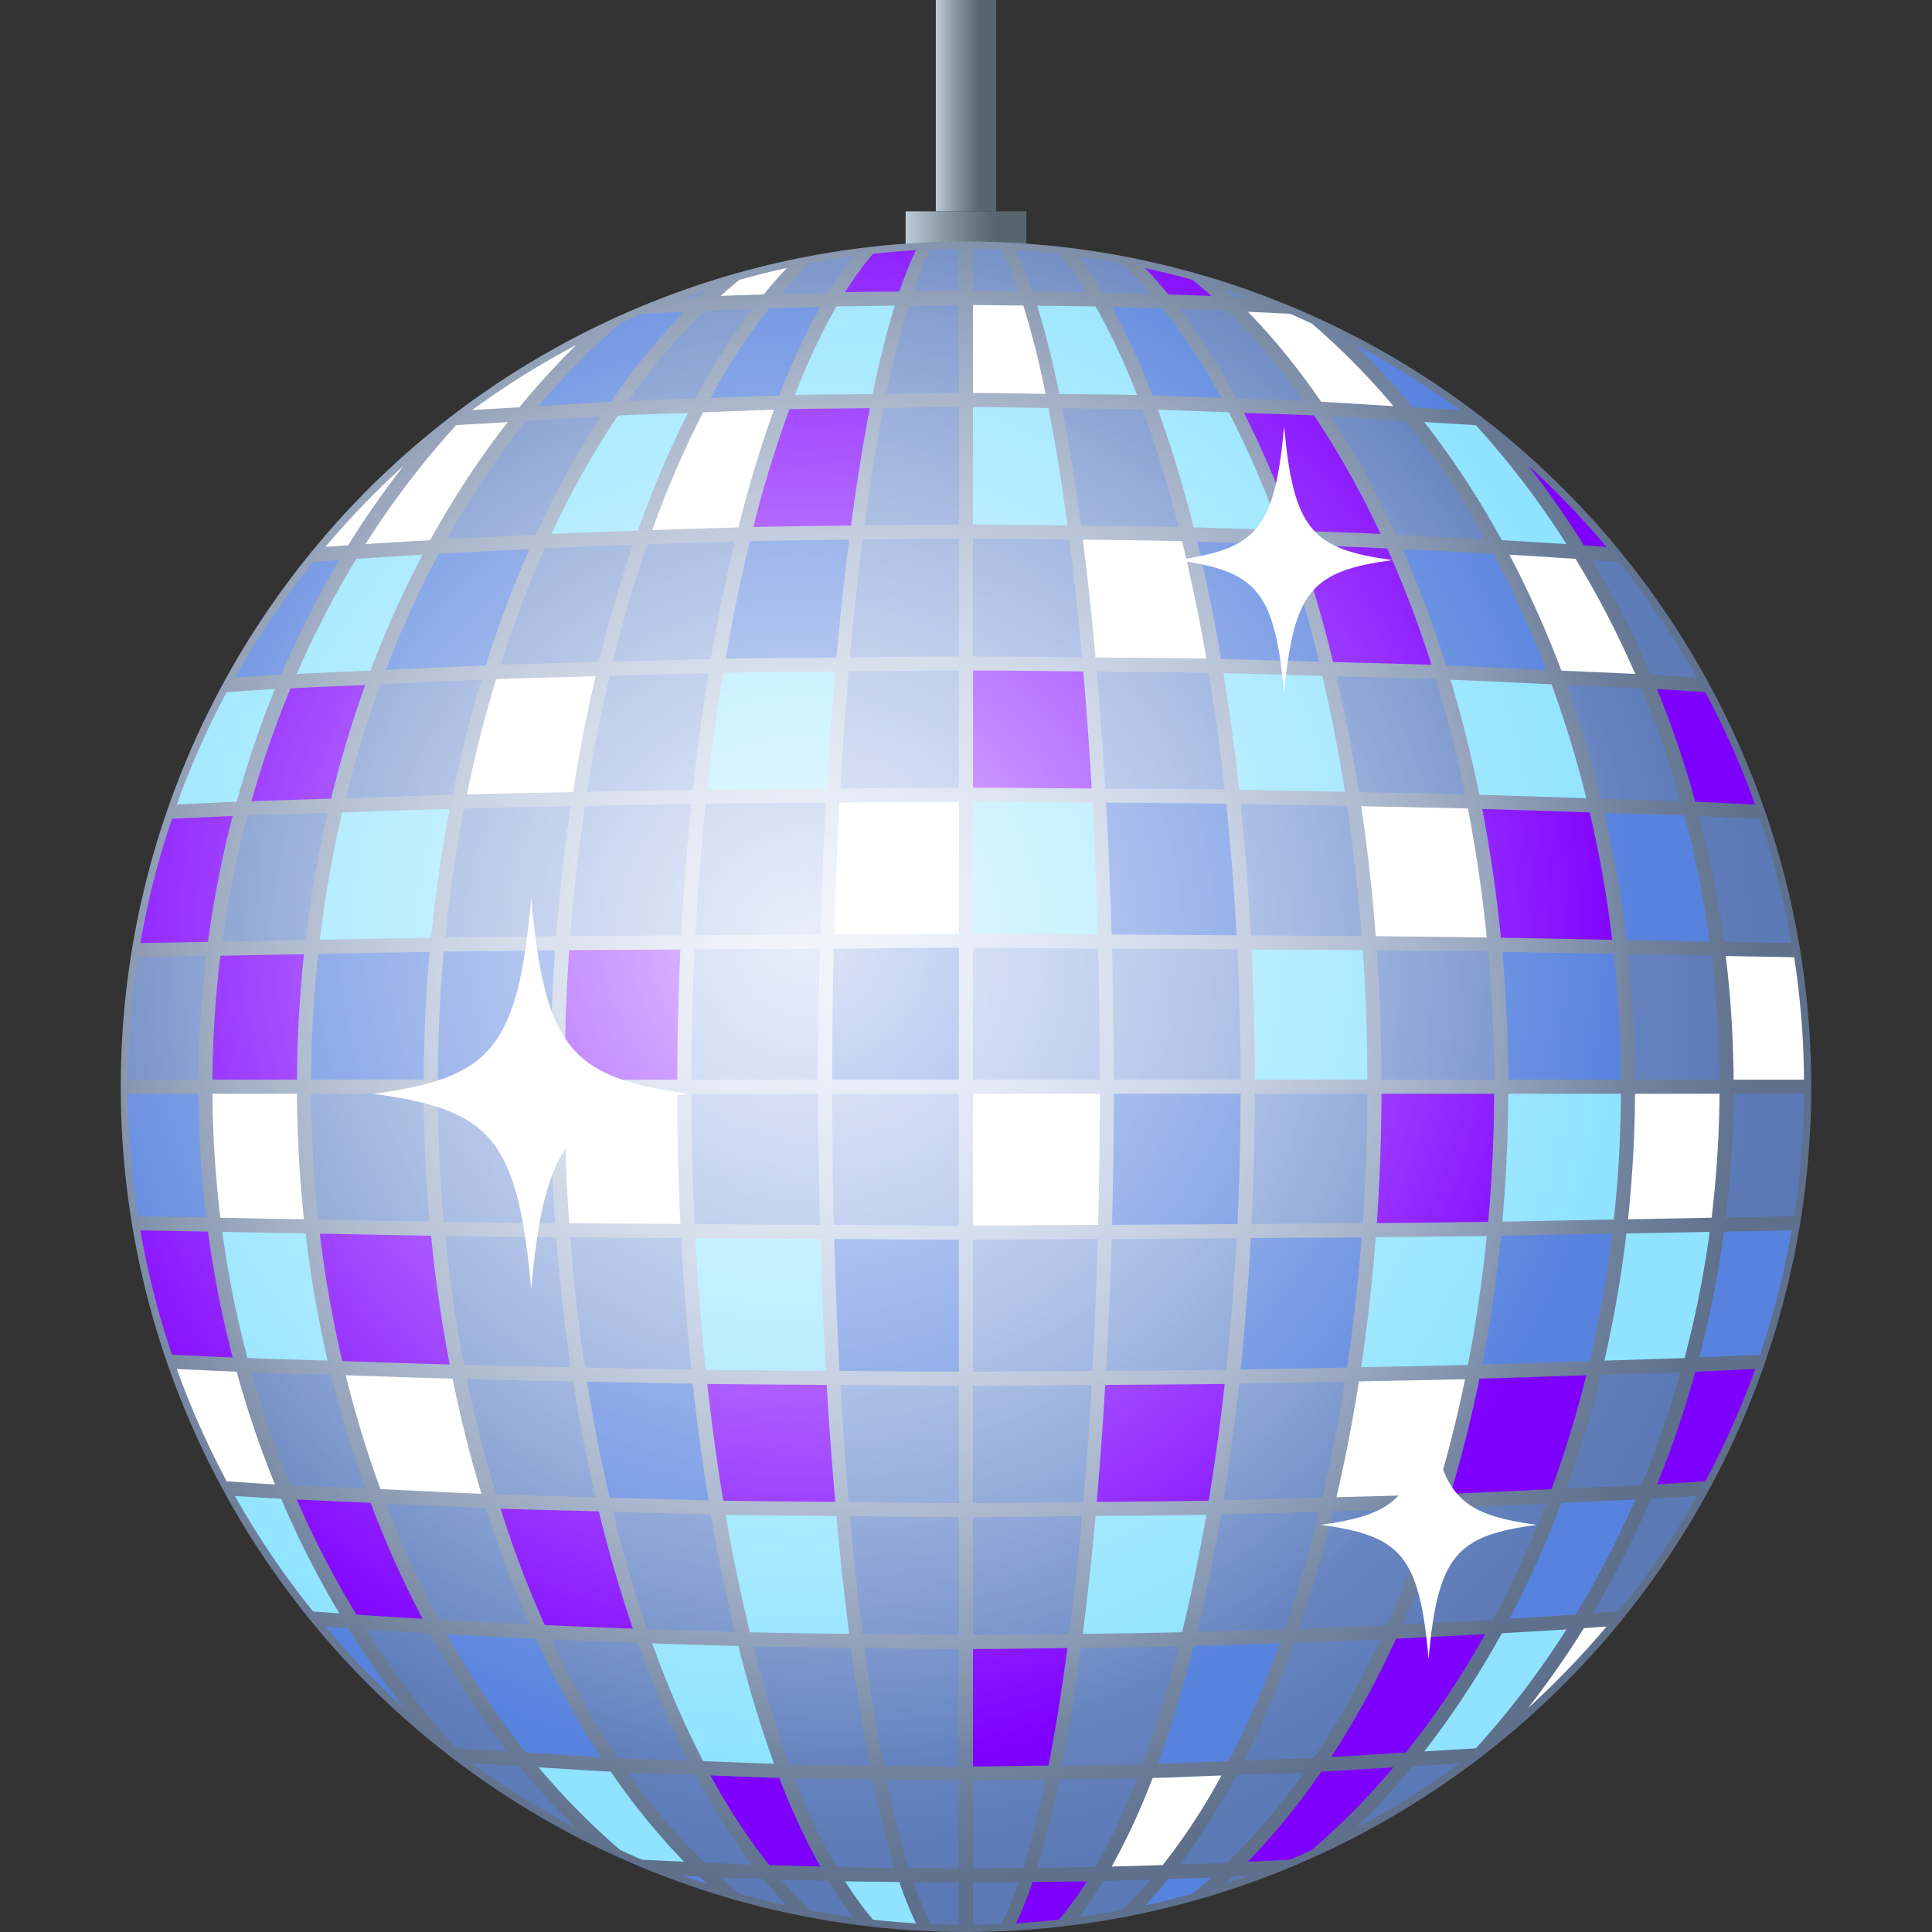 <svg xmlns="http://www.w3.org/2000/svg" xml:space="preserve" style="enable-background:new 0 0 64 64" viewBox="0 0 64 64"><rect x="0" y="0" width="64" height="64" fill="#333333" stroke="none"/><linearGradient id="a" x1="31" x2="33" y1="3.5" y2="3.5" gradientUnits="userSpaceOnUse"><stop offset="0" style="stop-color:#bdcad9"/><stop offset=".323" style="stop-color:#8a98a4"/><stop offset=".597" style="stop-color:#65737d"/><stop offset=".739" style="stop-color:#57656e"/></linearGradient><path d="M31 0h2v7h-2z" style="fill:url(#a)"/><linearGradient id="b" x1="30" x2="34" y1="9" y2="9" gradientUnits="userSpaceOnUse"><stop offset="0" style="stop-color:#bdcad9"/><stop offset=".323" style="stop-color:#8a98a4"/><stop offset=".597" style="stop-color:#65737d"/><stop offset=".739" style="stop-color:#57656e"/></linearGradient><path d="M30 7h4v4h-4z" style="fill:url(#b)"/><radialGradient id="c" cx="28.811" cy="32.967" r="29.711" gradientUnits="userSpaceOnUse"><stop offset="0" style="stop-color:#c5d4f0"/><stop offset=".163" style="stop-color:#bdcce8"/><stop offset=".414" style="stop-color:#a7b7d3"/><stop offset=".722" style="stop-color:#8495b1"/><stop offset="1" style="stop-color:#5e708c"/></radialGradient><circle cx="32" cy="36" r="28" style="fill:url(#c)"/><path d="M54.687 22.35c.511.027 1.021.063 1.531.092a27.92 27.92 0 0 0-2.589-3.826c-.291-.02-.58-.043-.87-.063a31.797 31.797 0 0 1 1.928 3.797zM41.361 9.861c-.258-.094-.519-.18-.779-.265.084.077.164.16.248.239.177.009.354.019.531.026z" style="opacity:.5;fill:#5782de"/><path d="M49.749 17.895c.713.041 1.427.082 2.142.129a28.687 28.687 0 0 0-3.002-3.938c-.57-.041-1.139-.067-1.709-.104a29.466 29.466 0 0 1 2.569 3.913z" style="fill:#8fe3ff"/><path d="M48.363 13.586a27.604 27.604 0 0 0-3.455-2.158c.656.643 1.286 1.33 1.885 2.064.523.032 1.046.059 1.57.094z" style="fill:#5782de"/><path d="M34.732 13.516c-.834-.01-1.667-.03-2.5-.031v3.889c1.043 0 2.087.021 3.129.031a64.835 64.835 0 0 0-.629-3.889z" style="fill:#8fe3ff"/><path d="M43.766 13.31c.795.039 1.595.097 2.393.144a23.875 23.875 0 0 0-2.703-2.736c-.24-.109-.479-.222-.723-.324a164.85 164.85 0 0 0-1.396-.065c.86.878 1.671 1.88 2.429 2.981z" style="fill:#fff"/><path d="M33.167 8.263c-.31-.013-.622-.021-.935-.024v1.4c.506.002 1.011.011 1.516.016a10.006 10.006 0 0 0-.581-1.392z" style="opacity:.5;fill:#5782de"/><path d="M33.9 10.122c-.556-.006-1.111-.015-1.668-.017v2.913c.802.001 1.604.02 2.405.029a30.34 30.34 0 0 0-.737-2.925z" style="fill:#fff"/><path d="M40.127 9.803c-.205-.182-.41-.361-.619-.53a27.693 27.693 0 0 0-1.576-.394c.262.273.517.568.769.876.475.015.951.028 1.426.048z" style="fill:#7e00ff"/><path d="M38.119 9.738a13.468 13.468 0 0 0-.964-1.018c-.47-.089-.942-.164-1.419-.229.28.361.553.763.819 1.202.521.012 1.043.03 1.564.045zm-2.115-.06a10.635 10.635 0 0 0-.928-1.271 26.55 26.55 0 0 0-1.42-.12c.191.392.375.851.551 1.371.599.006 1.197.008 1.797.02z" style="opacity:.5;fill:#5782de"/><path d="M53.219 18.119a27.934 27.934 0 0 0-2.598-2.698 30.292 30.292 0 0 1 1.846 2.644c.25.015.502.037.752.054zm-4.02 36.013c-.985.056-1.97.106-2.953.152a29.935 29.935 0 0 1-2.148 3.918c.824-.042 1.649-.099 2.474-.148a28.696 28.696 0 0 0 2.627-3.922z" style="fill:#7e00ff"/><path d="M51.219 49.806c-1.105.05-2.208.108-3.314.149a37.265 37.265 0 0 1-1.442 3.852c1-.047 2.001-.098 3.003-.154a33.3 33.3 0 0 0 1.753-3.847z" style="opacity:.5;fill:#5782de"/><path d="M40.461 58.815c-.76.026-1.521.064-2.279.083a22.665 22.665 0 0 1-1.354 2.932c.563-.013 1.125-.029 1.688-.047a20.456 20.456 0 0 0 1.945-2.968z" style="fill:#fff"/><path d="M54.17 49.672c-.815.043-1.632.073-2.447.111A33.834 33.834 0 0 1 50 53.624c.73-.043 1.462-.089 2.193-.138a31.131 31.131 0 0 0 1.977-3.814z" style="fill:#5782de"/><path d="M43.2 58.717c-.748.035-1.495.053-2.243.08a22.03 22.03 0 0 1-1.876 2.971c.524-.019 1.05-.041 1.574-.063a21.145 21.145 0 0 0 2.545-2.988z" style="opacity:.5;fill:#5782de"/><path d="M56.158 26.559c.662.025 1.322.062 1.983.089a27.946 27.946 0 0 0-1.653-3.722c-.533-.03-1.064-.07-1.597-.1a33.35 33.35 0 0 1 1.267 3.733z" style="fill:#7e00ff"/><path d="M56.961 36.232h-2.799a41.116 41.116 0 0 1-.232 4.158c.924-.016 1.846-.033 2.769-.051.164-1.342.253-2.713.262-4.107z" style="fill:#fff"/><path d="M55.668 45.459c-.879.033-1.759.054-2.638.084a36.88 36.88 0 0 1-1.13 3.765c.824-.038 1.65-.067 2.475-.111a32.93 32.93 0 0 0 1.293-3.738zm1.03-13.799c-.923-.019-1.845-.035-2.769-.052.146 1.359.225 2.747.232 4.157h2.799a35.307 35.307 0 0 0-.262-4.105z" style="opacity:.5;fill:#5782de"/><path d="M56.637 40.807c-.92.018-1.84.036-2.76.052a39.904 39.904 0 0 1-.73 4.214c.885-.03 1.771-.051 2.656-.085.359-1.355.638-2.751.834-4.181z" style="fill:#8fe3ff"/><path d="M45.732 54.311c-.957.043-1.912.078-2.866.111a33.542 33.542 0 0 1-1.657 3.9c.773-.03 1.545-.048 2.319-.086a29.1 29.1 0 0 0 2.204-3.925z" style="opacity:.5;fill:#5782de"/><path d="M18.856 31.477a64.683 64.683 0 0 0-.153 4.289h3.732c.004-1.467.038-2.907.104-4.312-1.227.009-2.457.01-3.683.023z" style="fill:#7e00ff"/><path d="M20.963 18.049c-.971.035-1.944.072-2.918.117a36.488 36.488 0 0 0-1.465 3.855c1.085-.039 2.172-.059 3.258-.09a45.526 45.526 0 0 1 1.125-3.882z" style="opacity:.5;fill:#5782de"/><path d="M18.702 36.232c.005 1.457.056 2.891.153 4.289 1.227.014 2.456.014 3.684.023a96.154 96.154 0 0 1-.104-4.313h-3.733zm-3.235-9.917c1.171-.031 2.344-.051 3.515-.074a53.14 53.14 0 0 1 .747-3.838c-1.098.031-2.196.053-3.293.093a42.436 42.436 0 0 0-.969 3.819z" style="fill:#fff"/><path d="M25.641 58.425a39.816 39.816 0 0 1-1.182-3.899c-.949-.023-1.9-.057-2.852-.088a32.245 32.245 0 0 0 1.684 3.902c.783.029 1.568.064 2.35.085z" style="fill:#8fe3ff"/><path d="M14.503 35.766h3.732c.005-1.455.056-2.887.153-4.286-1.23.013-2.459.026-3.689.043a49.962 49.962 0 0 0-.196 4.243z" style="fill:#5782de"/><path d="M18.909 45.291a60.42 60.42 0 0 1-.483-4.305c-1.227-.014-2.451-.025-3.678-.042.147 1.463.356 2.89.625 4.271 1.178.031 2.358.052 3.536.076zm-3.536-18.508a46.986 46.986 0 0 0-.625 4.272c1.227-.017 2.451-.029 3.678-.042.113-1.474.275-2.911.483-4.306-1.178.026-2.358.045-3.536.076zM22.9 45.367a86.258 86.258 0 0 1-.336-4.355c-1.225-.009-2.449-.01-3.672-.022.113 1.478.275 2.917.484 4.312 1.175.022 2.349.049 3.524.065zm-2.596 4.712a43.576 43.576 0 0 0 1.138 3.886c.967.033 1.934.066 2.899.09a57.366 57.366 0 0 1-.792-3.888c-1.082-.021-2.164-.058-3.245-.088zm-5.605-9.602c1.231.018 2.459.029 3.689.043a64.622 64.622 0 0 1-.153-4.287h-3.732c.007 1.441.071 2.859.196 4.244z" style="opacity:.5;fill:#5782de"/><path d="M36.188 26.586c-1.318-.009-2.637-.024-3.955-.024v4.369c1.379 0 2.754.021 4.132.025a164.669 164.669 0 0 0-.177-4.37z" style="fill:#8fe3ff"/><path d="M19.377 26.699a59.982 59.982 0 0 0-.484 4.31c1.223-.012 2.447-.014 3.672-.022a86.39 86.39 0 0 1 .336-4.356c-1.176.018-2.35.045-3.524.068z" style="opacity:.5;fill:#5782de"/><path d="M29.793 9.658c.176-.52.359-.979.551-1.371-.479.027-.952.068-1.423.12-.317.369-.627.794-.927 1.271.6-.012 1.199-.014 1.799-.02zm6.093 12.584c-1.218-.01-2.435-.031-3.653-.032v3.885c1.311.001 2.619.017 3.93.024a142.145 142.145 0 0 0-.277-3.877z" style="fill:#7e00ff"/><path d="M35.423 17.872c-1.063-.012-2.127-.032-3.191-.033v3.905c1.205 0 2.409.021 3.613.032a101.87 101.87 0 0 0-.422-3.904zm.941 23.171c-1.378.005-2.753.025-4.132.025v4.369c1.318 0 2.637-.016 3.955-.025.077-1.397.136-2.855.177-4.369z" style="opacity:.5;fill:#5782de"/><path d="M36.432 36.232h-4.199v4.369c1.383 0 2.763-.021 4.145-.025.034-1.402.052-2.851.054-4.344z" style="fill:#fff"/><path d="M35.361 54.594c-1.042.012-2.086.031-3.129.033v3.887c.833 0 1.666-.019 2.5-.029.227-1.159.438-2.46.629-3.891z" style="fill:#7e00ff"/><path d="M34.638 58.951c-.802.01-1.604.028-2.405.029v2.912c.557 0 1.112-.01 1.668-.016.257-.819.503-1.797.737-2.925zm1.524-13.071c-1.311.009-2.619.024-3.93.024v3.885c1.219-.001 2.436-.021 3.653-.033.107-1.231.199-2.524.277-3.876zm-.316 4.343c-1.204.012-2.408.032-3.613.033v3.904c1.063-.001 2.127-.021 3.191-.033.155-1.215.297-2.517.422-3.904zm.531-18.8c-1.382-.005-2.762-.025-4.145-.026v4.369h4.199a179.031 179.031 0 0 0-.054-4.343z" style="opacity:.5;fill:#5782de"/><path d="M48.051 22.518c.369 1.225.688 2.498.956 3.812 1.181.032 2.36.073 3.54.112a36.472 36.472 0 0 0-1.15-3.774c-1.116-.051-2.23-.108-3.346-.15z" style="fill:#8fe3ff"/><path d="M44.271 22.402c.287 1.232.537 2.514.746 3.838 1.172.023 2.344.043 3.515.074a42.186 42.186 0 0 0-.969-3.819c-1.096-.04-2.194-.061-3.292-.093z" style="opacity:.5;fill:#5782de"/><path d="M53.405 31.132a39.175 39.175 0 0 0-.742-4.22c-1.187-.039-2.374-.081-3.562-.113.267 1.381.474 2.805.618 4.265 1.232.017 2.457.047 3.686.068z" style="fill:#7e00ff"/><path d="M49.299 31.522c-1.229-.017-2.458-.03-3.688-.043.097 1.4.147 2.831.153 4.286h3.732a49.997 49.997 0 0 0-.197-4.243z" style="opacity:.5;fill:#5782de"/><path d="M49.496 36.232h-3.732a66.728 66.728 0 0 1-.153 4.287c1.23-.014 2.459-.025 3.688-.043.125-1.384.19-2.802.197-4.244zm-6.461-18.183a44.48 44.48 0 0 1 1.125 3.883c1.087.031 2.174.051 3.26.09a36.846 36.846 0 0 0-1.465-3.855c-.975-.046-1.947-.083-2.92-.118z" style="fill:#7e00ff"/><path d="M36.838 40.574c1.385-.006 2.768-.017 4.152-.026a93.47 93.47 0 0 0 .107-4.315h-4.199c-.002 1.449-.022 2.9-.06 4.341zm-.014-9.615c1.381.006 2.76.016 4.14.025a85.452 85.452 0 0 0-.345-4.361c-1.326-.02-2.652-.023-3.979-.033.08 1.431.141 2.893.184 4.369z" style="fill:#5782de"/><path d="M44.552 26.23a53.686 53.686 0 0 0-.749-3.842c-1.092-.03-2.183-.066-3.275-.088.201 1.238.376 2.527.521 3.863 1.168.018 2.336.044 3.503.067zm4.698 14.714c-1.225.017-2.45.028-3.677.042a60.42 60.42 0 0 1-.483 4.305c1.18-.024 2.357-.045 3.537-.075.268-1.382.477-2.809.623-4.272z" style="fill:#8fe3ff"/><path d="M34.358 61.873c.645-.008 1.288-.014 1.933-.027.487-.843.947-1.827 1.376-2.931-.858.021-1.718.021-2.575.03a31.018 31.018 0 0 1-.734 2.928z" style="opacity:.5;fill:#5782de"/><path d="M44.623 45.301c.208-1.395.37-2.834.484-4.312-1.225.013-2.449.014-3.673.022a86.258 86.258 0 0 1-.336 4.355c1.175-.015 2.35-.042 3.525-.065z" style="fill:#5782de"/><path d="M40.619 45.377c.148-1.41.264-2.866.345-4.362-1.38.01-2.759.02-4.14.026a164.198 164.198 0 0 1-.184 4.369c1.327-.01 2.653-.015 3.979-.033zm3.076 4.702c-1.082.03-2.162.067-3.244.088a58.101 58.101 0 0 1-.793 3.888c.966-.023 1.934-.057 2.9-.09a43.915 43.915 0 0 0 1.137-3.886z" style="opacity:.5;fill:#5782de"/><path d="M43.695 21.92a43.84 43.84 0 0 0-1.137-3.887c-.967-.033-1.936-.065-2.9-.09.295 1.224.561 2.523.793 3.889 1.082.022 2.162.058 3.244.088z" style="fill:#5782de"/><path d="M57.428 35.766h2.332a27.66 27.66 0 0 0-.326-4.055c-.754-.017-1.51-.027-2.266-.042a36.07 36.07 0 0 1 .26 4.097z" style="fill:#fff"/><path d="M57.109 31.201c.746.014 1.494.025 2.24.041a27.635 27.635 0 0 0-1.047-4.121c-.672-.027-1.34-.063-2.011-.089.355 1.351.627 2.743.818 4.169z" style="opacity:.5;fill:#5782de"/><path d="M38.357 58.425c.782-.021 1.567-.056 2.35-.085a32.156 32.156 0 0 0 1.685-3.902c-.95.031-1.901.064-2.852.088a39.536 39.536 0 0 1-1.183 3.899z" style="fill:#5782de"/><path d="M49.25 31.055a46.99 46.99 0 0 0-.623-4.272c-1.18-.031-2.357-.051-3.537-.076.208 1.395.37 2.832.483 4.306 1.227.012 2.452.025 3.677.042z" style="fill:#fff"/><path d="M41.099 26.631a86.39 86.39 0 0 1 .336 4.356c1.224.009 2.449.011 3.673.022a61.077 61.077 0 0 0-.484-4.31c-1.176-.023-2.351-.05-3.525-.068zm.361 13.914c1.228-.01 2.457-.01 3.685-.023.097-1.398.147-2.832.152-4.289h-3.732a99.199 99.199 0 0 1-.105 4.312z" style="opacity:.5;fill:#5782de"/><path d="M45.145 31.477c-1.228-.013-2.457-.014-3.685-.023.065 1.404.101 2.845.104 4.312h3.732a65.386 65.386 0 0 0-.151-4.289z" style="fill:#8fe3ff"/><path d="M40.99 31.451c-1.385-.01-2.768-.021-4.152-.025.038 1.44.059 2.893.061 4.34h4.199a93.524 93.524 0 0 0-.108-4.315z" style="opacity:.5;fill:#5782de"/><path d="M36.828 10.168c.479.857.932 1.838 1.354 2.934.759.02 1.519.055 2.279.082a20.482 20.482 0 0 0-1.945-2.968c-.563-.019-1.125-.034-1.688-.048z" style="fill:#5782de"/><path d="M44.098 13.797a29.818 29.818 0 0 1 2.148 3.918c.982.045 1.968.097 2.953.152a28.635 28.635 0 0 0-2.627-3.922c-.825-.049-1.65-.106-2.474-.148zm-5.017-3.566a21.98 21.98 0 0 1 1.876 2.97c.748.029 1.495.047 2.243.082a21.033 21.033 0 0 0-2.545-2.988c-.524-.022-1.05-.045-1.574-.064z" style="opacity:.5;fill:#5782de"/><path d="M41.209 13.678a33.336 33.336 0 0 1 1.657 3.898c.954.035 1.909.068 2.866.111a29.162 29.162 0 0 0-2.204-3.925c-.774-.037-1.546-.055-2.319-.084z" style="fill:#7e00ff"/><path d="M39.043 17.458a39.427 39.427 0 0 0-1.196-3.903c-.889-.021-1.776-.021-2.664-.034.231 1.184.439 2.489.626 3.89 1.077.012 2.155.023 3.234.047z" style="opacity:.5;fill:#5782de"/><path d="M34.358 10.126c.263.849.509 1.828.733 2.927.857.012 1.717.011 2.575.031-.429-1.103-.889-2.088-1.376-2.932-.644-.013-1.287-.018-1.932-.026z" style="fill:#8fe3ff"/><path d="M35.183 58.479c.888-.012 1.776-.013 2.664-.035a39.22 39.22 0 0 0 1.196-3.902c-1.079.025-2.157.035-3.234.049a68.395 68.395 0 0 1-.626 3.888z" style="opacity:.5;fill:#5782de"/><path d="M35.869 54.123c1.096-.015 2.191-.026 3.289-.053.297-1.223.566-2.521.803-3.89-1.223.023-2.447.026-3.67.038a107.3 107.3 0 0 1-.422 3.905z" style="fill:#8fe3ff"/><path d="M43.803 49.609c.289-1.232.539-2.515.749-3.841-1.167.023-2.335.05-3.503.066a74.8 74.8 0 0 1-.521 3.864c1.091-.022 2.183-.057 3.275-.089z" style="opacity:.5;fill:#5782de"/><path d="M39.961 21.818a59.475 59.475 0 0 0-.803-3.891c-1.098-.025-2.193-.037-3.289-.051.158 1.237.299 2.544.422 3.903 1.223.014 2.447.017 3.67.039z" style="fill:#fff"/><path d="M40.57 26.155a72.93 72.93 0 0 0-.531-3.868c-1.234-.024-2.472-.027-3.707-.04.107 1.255.202 2.551.28 3.876 1.32.009 2.639.014 3.958.032z" style="opacity:.5;fill:#5782de"/><path d="M40.039 49.712c.205-1.239.383-2.531.531-3.868-1.319.019-2.639.023-3.958.033a148.41 148.41 0 0 1-.28 3.875c1.235-.013 2.473-.017 3.707-.04z" style="fill:#7e00ff"/><path d="M53.405 40.867c-1.229.021-2.454.051-3.686.068a47.3 47.3 0 0 1-.618 4.265c1.188-.032 2.375-.073 3.562-.112.319-1.367.568-2.776.742-4.221z" style="fill:#5782de"/><path d="M52.547 45.558c-1.18.038-2.359.081-3.54.112a43.257 43.257 0 0 1-.956 3.813c1.116-.043 2.23-.102 3.346-.152a36.679 36.679 0 0 0 1.15-3.773z" style="fill:#7e00ff"/><path d="M48.532 45.686c-1.171.031-2.343.05-3.515.074a54.477 54.477 0 0 1-.746 3.838c1.098-.032 2.195-.053 3.292-.094.375-1.227.699-2.501.969-3.818z" style="fill:#fff"/><path d="M47.42 49.977c-1.086.04-2.173.06-3.26.09a44.158 44.158 0 0 1-1.125 3.884c.973-.035 1.945-.073 2.92-.118a36.864 36.864 0 0 0 1.465-3.856z" style="opacity:.5;fill:#5782de"/><path d="M53.695 36.232h-3.732a50.189 50.189 0 0 1-.196 4.235c1.233-.017 2.462-.048 3.694-.069.147-1.36.227-2.752.234-4.166z" style="fill:#8fe3ff"/><path d="M50 18.375a33.914 33.914 0 0 1 1.723 3.841c.815.038 1.632.067 2.447.11a31.339 31.339 0 0 0-1.976-3.814c-.732-.047-1.464-.094-2.194-.137z" style="fill:#fff"/><path d="M53.461 31.6c-1.232-.021-2.461-.051-3.694-.068.124 1.383.19 2.797.196 4.234h3.732a40.678 40.678 0 0 0-.234-4.166z" style="fill:#5782de"/><path d="M51.9 22.691c.438 1.212.813 2.47 1.13 3.766.879.029 1.759.051 2.638.084a32.863 32.863 0 0 0-1.293-3.738c-.824-.043-1.65-.073-2.475-.112z" style="opacity:.5;fill:#5782de"/><path d="M46.463 18.192a37.037 37.037 0 0 1 1.442 3.852c1.106.041 2.209.1 3.314.149a32.968 32.968 0 0 0-1.754-3.846 379.453 379.453 0 0 0-3.002-.155zm10.174 12.999a34.499 34.499 0 0 0-.834-4.18c-.885-.033-1.772-.055-2.656-.084.314 1.364.559 2.772.73 4.213l2.76.051z" style="fill:#5782de"/><path d="M38.357 13.574a39.808 39.808 0 0 1 1.183 3.899c.95.023 1.901.056 2.852.089a31.948 31.948 0 0 0-1.685-3.903c-.783-.028-1.567-.064-2.35-.085z" style="fill:#8fe3ff"/><path d="M14.25 54.104c-.713-.041-1.428-.082-2.143-.129a28.835 28.835 0 0 0 3.003 3.938c.57.04 1.139.066 1.709.103a29.554 29.554 0 0 1-2.569-3.912z" style="opacity:.5;fill:#5782de"/><path d="M22.639 62.139c.258.092.518.179.778.264-.083-.076-.165-.16-.247-.238-.178-.009-.354-.019-.531-.026z" style="fill:#5782de"/><path d="M23.872 62.197c.204.182.411.36.62.529.519.146 1.043.279 1.574.395a14.802 14.802 0 0 1-.769-.876c-.475-.016-.949-.03-1.425-.048z" style="opacity:.5;fill:#5782de"/><path d="M20.234 58.689c-.797-.039-1.596-.097-2.394-.145a23.813 23.813 0 0 0 2.703 2.738c.24.109.479.221.724.323.465.024.93.044 1.394.065a22.381 22.381 0 0 1-2.427-2.981z" style="fill:#8fe3ff"/><path d="M15.637 58.412a27.903 27.903 0 0 0 3.453 2.16 25.915 25.915 0 0 1-1.885-2.064c-.522-.033-1.045-.059-1.568-.096zm10.243 3.85c.315.365.636.709.964 1.017a26.5 26.5 0 0 0 1.418.229 12.282 12.282 0 0 1-.818-1.202c-.522-.012-1.044-.029-1.564-.044zm2.696-8.135c1.063.012 2.127.032 3.189.033v-3.904c-1.204-.001-2.408-.021-3.612-.033.124 1.387.267 2.689.423 3.904zm.692 4.357c.832.01 1.666.029 2.498.029v-3.887c-1.042-.002-2.086-.021-3.129-.033.192 1.432.404 2.733.631 3.891zm.83 3.393c.557.006 1.112.016 1.668.016V58.98c-.801-.001-1.603-.02-2.404-.029a30.69 30.69 0 0 0 .736 2.926z" style="opacity:.5;fill:#5782de"/><path d="M27.994 62.321c.301.476.609.901.927 1.271.471.052.944.092 1.423.121a11.777 11.777 0 0 1-.551-1.371c-.6-.007-1.199-.009-1.799-.021z" style="fill:#8fe3ff"/><path d="M30.832 63.736c.309.014.621.021.934.023v-1.4c-.504 0-1.01-.01-1.515-.014.19.551.384 1.017.581 1.391z" style="opacity:.5;fill:#5782de"/><path d="M10.779 53.881a28.176 28.176 0 0 0 2.6 2.697 30.237 30.237 0 0 1-1.847-2.644c-.25-.016-.502-.036-.753-.053z" style="fill:#5782de"/><path d="M7.707 27.032c-.671.026-1.34.061-2.01.089a27.64 27.64 0 0 0-1.049 4.121c.746-.016 1.494-.027 2.241-.041.192-1.426.465-2.818.818-4.169z" style="fill:#7e00ff"/><path d="m11.24 18.553-.869.063a27.897 27.897 0 0 0-2.59 3.826c.511-.029 1.021-.064 1.531-.092a32.249 32.249 0 0 1 1.928-3.797z" style="fill:#5782de"/><path d="M9.107 22.826c-.533.029-1.064.068-1.596.1a27.585 27.585 0 0 0-1.654 3.722c.662-.027 1.321-.063 1.983-.089a33.553 33.553 0 0 1 1.267-3.733z" style="fill:#8fe3ff"/><path d="M13.379 15.421a27.954 27.954 0 0 0-2.6 2.698c.251-.018.503-.039.753-.055a30.22 30.22 0 0 1 1.847-2.643z" style="fill:#fff"/><path d="M28.113 49.756c1.217.012 2.436.032 3.652.033v-3.885c-1.309 0-2.619-.016-3.928-.024.078 1.352.171 2.645.276 3.876z" style="opacity:.5;fill:#5782de"/><path d="M14.25 17.895a29.46 29.46 0 0 1 2.57-3.912c-.57.036-1.139.063-1.71.102a28.722 28.722 0 0 0-3.003 3.939c.715-.047 1.43-.088 2.143-.129z" style="fill:#fff"/><path d="M9.313 49.648c-.511-.027-1.021-.061-1.531-.091a27.836 27.836 0 0 0 2.59 3.826l.869.063a31.735 31.735 0 0 1-1.928-3.798z" style="fill:#8fe3ff"/><path d="M6.831 31.669c-.755.015-1.512.025-2.267.042a27.938 27.938 0 0 0-.326 4.055h2.333a36.07 36.07 0 0 1 .26-4.097z" style="opacity:.5;fill:#5782de"/><path d="M7.841 45.439c-.662-.025-1.321-.06-1.983-.088a27.823 27.823 0 0 0 1.654 3.722c.531.03 1.063.071 1.596.1a33.233 33.233 0 0 1-1.267-3.734z" style="fill:#fff"/><path d="M6.89 40.799c-.747-.016-1.495-.025-2.241-.042a27.596 27.596 0 0 0 1.049 4.12c.67.029 1.339.065 2.01.09a34.63 34.63 0 0 1-.818-4.168z" style="fill:#7e00ff"/><path d="M6.571 36.232H4.238c.012 1.378.121 2.732.326 4.057.755.016 1.512.026 2.267.041a36.073 36.073 0 0 1-.26-4.098z" style="fill:#5782de"/><path d="M49.749 54.104a29.466 29.466 0 0 1-2.569 3.913c.57-.036 1.139-.063 1.709-.103a28.669 28.669 0 0 0 3.002-3.938c-.714.045-1.428.087-2.142.128z" style="fill:#8fe3ff"/><path d="M36.556 62.306a12.9 12.9 0 0 1-.819 1.202c.476-.064.949-.141 1.419-.229.329-.308.649-.651.964-1.017-.522.015-1.044.032-1.564.044z" style="opacity:.5;fill:#5782de"/><path d="M19.09 11.428a27.845 27.845 0 0 0-3.453 2.158c.523-.035 1.046-.063 1.568-.094.6-.734 1.231-1.422 1.885-2.064z" style="fill:#fff"/><path d="M44.908 60.572a27.846 27.846 0 0 0 3.455-2.159c-.524.036-1.047.062-1.57.095a25.192 25.192 0 0 1-1.885 2.064z" style="opacity:.5;fill:#5782de"/><path d="M37.932 63.121a25.92 25.92 0 0 0 1.576-.395c.209-.169.414-.348.619-.529-.476.018-.951.032-1.426.048-.252.308-.508.603-.769.876z" style="fill:#5782de"/><path d="M40.582 62.402c.26-.085.521-.172.778-.264-.177.008-.354.018-.53.025-.084.079-.164.163-.248.239z" style="opacity:.5;fill:#5782de"/><path d="M43.765 58.689a22.155 22.155 0 0 1-2.429 2.982c.466-.021.931-.041 1.396-.065.243-.102.483-.214.723-.323a24.049 24.049 0 0 0 2.703-2.737c-.798.047-1.597.104-2.393.143z" style="fill:#7e00ff"/><path d="M56.292 44.967c.671-.025 1.339-.061 2.011-.09a27.591 27.591 0 0 0 1.047-4.12c-.746.017-1.494.026-2.24.042a34.826 34.826 0 0 1-.818 4.168z" style="fill:#5782de"/><path d="M57.168 40.33c.756-.015 1.512-.025 2.266-.041.207-1.324.315-2.679.326-4.057h-2.332a36.073 36.073 0 0 1-.26 4.098z" style="opacity:.5;fill:#5782de"/><path d="M54.892 49.173c.532-.028 1.064-.069 1.597-.1a27.762 27.762 0 0 0 1.653-3.722c-.661.027-1.321.063-1.983.088a33.64 33.64 0 0 1-1.267 3.734z" style="fill:#7e00ff"/><path d="M50.621 56.578a28.06 28.06 0 0 0 2.599-2.698c-.251.018-.503.038-.753.054a30.013 30.013 0 0 1-1.846 2.644z" style="fill:#fff"/><path d="m52.76 53.445.869-.063a27.909 27.909 0 0 0 2.589-3.825c-.511.029-1.021.063-1.531.091a31.789 31.789 0 0 1-1.927 3.797z" style="opacity:.5;fill:#5782de"/><path d="M27.811 45.412c1.318.01 2.637.025 3.955.025v-4.369c-1.377 0-2.753-.021-4.131-.025.041 1.514.101 2.972.176 4.369z" style="fill:#5782de"/><path d="M28.153 21.776c1.204-.011 2.408-.032 3.612-.032v-3.905c-1.063.001-2.127.021-3.189.033a101.79 101.79 0 0 0-.423 3.904z" style="opacity:.5;fill:#5782de"/><path d="M27.635 30.956c1.378-.005 2.754-.025 4.131-.025v-4.369c-1.318.001-2.637.016-3.955.024a164.778 164.778 0 0 0-.176 4.37z" style="fill:#fff"/><path d="M27.838 26.119c1.309-.008 2.619-.024 3.928-.024V22.21c-1.217.001-2.435.023-3.652.032a134.668 134.668 0 0 0-.276 3.877zm-.217 14.457c1.383.005 2.763.025 4.145.025v-4.369h-4.199c.001 1.493.021 2.942.054 4.344z" style="opacity:.5;fill:#5782de"/><path d="M27.566 35.766h4.199v-4.369c-1.382.001-2.762.021-4.145.026a202.042 202.042 0 0 0-.054 4.343z" style="fill:#5782de"/><path d="M34.207 62.342c-.176.52-.359.979-.551 1.371a28.8 28.8 0 0 0 1.42-.121c.318-.369.627-.794.928-1.271-.6.012-1.198.014-1.797.021z" style="fill:#7e00ff"/><path d="M32.232 62.359v1.4c.313-.002.625-.01.935-.023.196-.374.392-.84.581-1.391-.505.005-1.01.014-1.516.014zM30.251 9.654c.505-.005 1.011-.014 1.515-.016v-1.4c-.313.004-.624.012-.934.024-.197.375-.391.84-.581 1.392zm-1.614 7.75c1.043-.011 2.087-.031 3.129-.031v-3.889c-.832.001-1.666.022-2.498.03a65.996 65.996 0 0 0-.631 3.89zm.724-4.356c.802-.009 1.604-.028 2.404-.029v-2.913c-.556.002-1.111.011-1.668.017a31.118 31.118 0 0 0-.736 2.925z" style="opacity:.5;fill:#5782de"/><path d="M23.959 22.287a71.927 71.927 0 0 0-.53 3.868c1.319-.018 2.639-.023 3.958-.032.078-1.325.172-2.621.281-3.876-1.236.013-2.473.017-3.709.04z" style="fill:#8fe3ff"/><path d="M24.34 17.943c-.965.024-1.932.057-2.899.09a43.502 43.502 0 0 0-1.138 3.887c1.081-.03 2.163-.066 3.244-.088.232-1.366.498-2.665.793-3.889z" style="opacity:.5;fill:#5782de"/><path d="M25.642 13.574c-.782.021-1.567.056-2.351.085a32.42 32.42 0 0 0-1.684 3.903c.951-.033 1.902-.065 2.852-.089.356-1.41.75-2.716 1.183-3.899z" style="fill:#fff"/><path d="M23.379 26.623a87.815 87.815 0 0 0-.344 4.361c1.38-.01 2.76-.02 4.139-.025.044-1.476.105-2.938.185-4.369-1.327.01-2.654.014-3.98.033z" style="opacity:.5;fill:#5782de"/><path d="M27.17 10.168c-.563.014-1.125.029-1.688.048a20.259 20.259 0 0 0-1.943 2.968c.759-.027 1.519-.063 2.277-.082a22.896 22.896 0 0 1 1.354-2.934z" style="fill:#5782de"/><path d="M20.195 22.389a53.584 53.584 0 0 0-.748 3.842c1.168-.023 2.335-.05 3.503-.066.145-1.336.32-2.625.521-3.863-1.092.02-2.184.056-3.276.087z" style="opacity:.5;fill:#5782de"/><path d="M9.83 22.326c.814-.043 1.631-.072 2.447-.11A33.563 33.563 0 0 1 14 18.375c-.73.043-1.463.09-2.194.137a31.198 31.198 0 0 0-1.976 3.814zm17.344 18.715c-1.379-.006-2.759-.017-4.139-.026a86.76 86.76 0 0 0 .344 4.362c1.326.018 2.653.023 3.98.033-.08-1.431-.141-2.894-.185-4.369z" style="fill:#8fe3ff"/><path d="M20.799 13.283c.748-.035 1.495-.054 2.242-.082a22.182 22.182 0 0 1 1.877-2.97c-.524.019-1.049.041-1.574.064a21.099 21.099 0 0 0-2.545 2.988z" style="opacity:.5;fill:#5782de"/><path d="M12.78 22.193c1.105-.051 2.208-.108 3.314-.149a37.495 37.495 0 0 1 1.441-3.852c-1 .048-2 .099-3.002.155a33.453 33.453 0 0 0-1.753 3.846z" style="fill:#5782de"/><path d="M14.801 17.867a266.37 266.37 0 0 1 2.952-.152 30.05 30.05 0 0 1 2.147-3.918c-.822.042-1.648.099-2.473.149a28.649 28.649 0 0 0-2.626 3.921z" style="opacity:.5;fill:#5782de"/><path d="M18.268 17.688c.955-.043 1.91-.076 2.865-.111.5-1.402 1.054-2.71 1.657-3.899-.772.03-1.545.048-2.319.086a28.809 28.809 0 0 0-2.203 3.924z" style="fill:#8fe3ff"/><path d="M10.538 40.398c1.232.021 2.461.053 3.694.069a49.815 49.815 0 0 1-.195-4.235h-3.732a40.95 40.95 0 0 0 .233 4.166z" style="opacity:.5;fill:#5782de"/><path d="M14.897 45.2a46.948 46.948 0 0 1-.617-4.265c-1.23-.018-2.456-.047-3.685-.068.174 1.444.422 2.854.742 4.221 1.186.039 2.372.08 3.56.112zM8.33 26.541c.879-.033 1.76-.055 2.639-.084a36.997 36.997 0 0 1 1.129-3.766c-.824.039-1.648.068-2.473.111a33.351 33.351 0 0 0-1.295 3.739z" style="fill:#7e00ff"/><path d="M15.949 49.482a43.168 43.168 0 0 1-.957-3.813c-1.181-.031-2.36-.074-3.54-.112.321 1.3.706 2.559 1.15 3.772 1.116.052 2.23.11 3.347.153z" style="fill:#fff"/><path d="M10.594 31.132c1.229-.021 2.455-.051 3.685-.068a47.61 47.61 0 0 1 .617-4.265c-1.188.032-2.374.074-3.561.113a39.175 39.175 0 0 0-.741 4.22z" style="fill:#8fe3ff"/><path d="M10.305 35.766h3.732c.006-1.438.071-2.852.195-4.234-1.233.018-2.462.048-3.694.068a40.966 40.966 0 0 0-.233 4.166z" style="fill:#5782de"/><path d="M27.162 31.426c-1.385.005-2.768.016-4.152.025a92.137 92.137 0 0 0-.108 4.315h4.199c.001-1.448.022-2.9.061-4.34zm-7.434 18.172a53.803 53.803 0 0 1-.746-3.838c-1.171-.024-2.344-.043-3.515-.074.271 1.317.596 2.592.969 3.818 1.096.041 2.195.061 3.292.094zm3.282-9.05c1.384.01 2.768.021 4.152.026-.039-1.441-.06-2.893-.062-4.342h-4.199a92.06 92.06 0 0 0 .109 4.316z" style="opacity:.5;fill:#5782de"/><path d="M19.447 45.769c.209 1.326.46 2.608.748 3.841 1.092.031 2.184.066 3.276.09a73.722 73.722 0 0 1-.521-3.864c-1.168-.018-2.335-.044-3.503-.067z" style="fill:#5782de"/><path d="M20.963 53.95a45.363 45.363 0 0 1-1.125-3.884c-1.086-.03-2.173-.05-3.258-.09.43 1.353.92 2.641 1.465 3.855a260.6 260.6 0 0 0 2.918.119z" style="fill:#7e00ff"/><path d="M17.535 53.807a37.263 37.263 0 0 1-1.441-3.852c-1.106-.041-2.209-.1-3.314-.149a33.314 33.314 0 0 0 1.753 3.847c1.002.056 2.002.107 3.002.154zm-6.083-27.366c1.18-.039 2.359-.08 3.54-.112.268-1.313.588-2.587.957-3.812-1.117.042-2.231.1-3.347.15a36.622 36.622 0 0 0-1.15 3.774zm-4.089 4.75c.919-.018 1.839-.035 2.76-.051.17-1.441.414-2.849.729-4.213-.886.029-1.771.051-2.655.084a34.346 34.346 0 0 0-.834 4.18zm17.592 23.35a39.673 39.673 0 0 0 1.196 3.902c.889.022 1.776.023 2.665.035a66.457 66.457 0 0 1-.625-3.889c-1.078-.013-2.156-.022-3.236-.048z" style="opacity:.5;fill:#5782de"/><path d="M28.129 17.877c-1.096.014-2.191.025-3.288.051a58.69 58.69 0 0 0-.803 3.891c1.224-.023 2.446-.025 3.67-.038.123-1.36.264-2.667.421-3.904z" style="fill:#5782de"/><path d="M29.641 61.873a31.037 31.037 0 0 1-.733-2.928c-.858-.01-1.717-.01-2.575-.03a21.25 21.25 0 0 0 1.375 2.931c.644.013 1.288.019 1.933.027z" style="opacity:.5;fill:#5782de"/><path d="M24.038 50.181c.235 1.368.505 2.667.803 3.89 1.097.026 2.192.038 3.288.053a109.826 109.826 0 0 1-.421-3.904c-1.224-.013-2.446-.017-3.67-.039z" style="fill:#8fe3ff"/><path d="M26.066 8.878c-.531.116-1.056.249-1.574.394a17.93 17.93 0 0 0-.62.53c.476-.02.95-.033 1.426-.049.252-.307.507-.602.768-.875z" style="fill:#fff"/><path d="M28.816 13.52c-.889.014-1.776.014-2.664.035a39.235 39.235 0 0 0-1.197 3.903c1.08-.024 2.158-.035 3.236-.048.186-1.4.395-2.705.625-3.89z" style="fill:#7e00ff"/><path d="M23.417 9.597c-.261.085-.521.171-.779.265.177-.008.354-.018.531-.025.083-.08.165-.163.248-.24z" style="opacity:.5;fill:#5782de"/><path d="M29.641 10.126c-.645.008-1.289.013-1.934.026a21.32 21.32 0 0 0-1.375 2.932c.858-.02 1.717-.019 2.575-.031.226-1.099.471-2.078.734-2.927z" style="fill:#8fe3ff"/><path d="M27.442 9.693c.266-.439.538-.841.819-1.201-.476.064-.949.14-1.418.229a13.69 13.69 0 0 0-.965 1.018c.522-.016 1.044-.034 1.564-.046z" style="opacity:.5;fill:#5782de"/><path d="M23.429 45.844c.149 1.337.325 2.629.53 3.868 1.236.023 2.473.027 3.709.04a140.101 140.101 0 0 1-.281-3.875c-1.32-.01-2.639-.015-3.958-.033z" style="fill:#7e00ff"/><path d="M10.853 45.072a38.902 38.902 0 0 1-.729-4.214c-.921-.016-1.841-.033-2.76-.052.194 1.431.474 2.826.834 4.181.883.034 1.769.055 2.655.085z" style="fill:#8fe3ff"/><path d="M12.098 49.308a37.131 37.131 0 0 1-1.129-3.765c-.879-.03-1.76-.051-2.639-.084a33.249 33.249 0 0 0 1.295 3.737c.824.044 1.649.074 2.473.112z" style="opacity:.5;fill:#5782de"/><path d="M13.999 53.625a33.75 33.75 0 0 1-1.722-3.842c-.816-.038-1.633-.068-2.447-.111a31.054 31.054 0 0 0 1.976 3.814c.731.049 1.464.096 2.193.139z" style="fill:#7e00ff"/><path d="M7.301 40.34c.922.018 1.845.035 2.768.051a41.71 41.71 0 0 1-.231-4.158h-2.8c.009 1.393.098 2.764.263 4.107z" style="fill:#fff"/><path d="M7.038 35.766h2.8c.008-1.41.086-2.798.231-4.157-.923.017-1.846.033-2.768.052a35.499 35.499 0 0 0-.263 4.105z" style="fill:#7e00ff"/><path d="M19.9 58.202a30.102 30.102 0 0 1-2.147-3.917c-.983-.046-1.968-.098-2.952-.152a28.674 28.674 0 0 0 2.627 3.92c.824.051 1.65.107 2.472.149z" style="fill:#5782de"/><path d="M22.79 58.322a33.37 33.37 0 0 1-1.657-3.9c-.955-.033-1.91-.068-2.865-.111.662 1.42 1.4 2.733 2.203 3.926.774.036 1.546.054 2.319.085z" style="opacity:.5;fill:#5782de"/><path d="M20.234 13.31a22.433 22.433 0 0 1 2.428-2.982c-.465.021-.93.041-1.394.065-.244.103-.483.215-.724.324a23.624 23.624 0 0 0-2.702 2.736c.797-.047 1.596-.104 2.392-.143z" style="fill:#5782de"/><path d="M24.918 61.768a22.131 22.131 0 0 1-1.877-2.971c-.747-.027-1.494-.045-2.242-.08a21.08 21.08 0 0 0 2.545 2.987c.525.023 1.05.045 1.574.064z" style="opacity:.5;fill:#5782de"/><path d="M27.17 61.83a22.8 22.8 0 0 1-1.354-2.932c-.758-.021-1.519-.057-2.278-.083a20.48 20.48 0 0 0 1.944 2.968c.563.018 1.125.034 1.688.047z" style="fill:#7e00ff"/><radialGradient id="d" cx="26.556" cy="31.023" r="32.604" gradientUnits="userSpaceOnUse"><stop offset="0" style="stop-color:#fff;stop-opacity:.8"/><stop offset=".849" style="stop-color:#fff;stop-opacity:0"/></radialGradient><circle cx="32" cy="36" r="28" style="fill:url(#d)"/><path d="M17.597 29.763c-.449 5.033-1.368 5.938-5.223 6.471 3.854.528 4.774 1.436 5.223 6.469.454-5.033 1.371-5.94 5.226-6.469-3.855-.533-4.772-1.438-5.226-6.471zM47.323 46.08c-.308 3.447-.937 4.067-3.576 4.432 2.64.361 3.268.983 3.576 4.43.312-3.446.939-4.068 3.579-4.43-2.639-.365-3.267-.985-3.579-4.432zm-4.785-31.958c-.308 3.447-.937 4.067-3.576 4.432 2.64.361 3.269.983 3.576 4.43.311-3.446.939-4.068 3.579-4.43-2.639-.364-3.267-.985-3.579-4.432z" style="fill:#fff"/></svg>